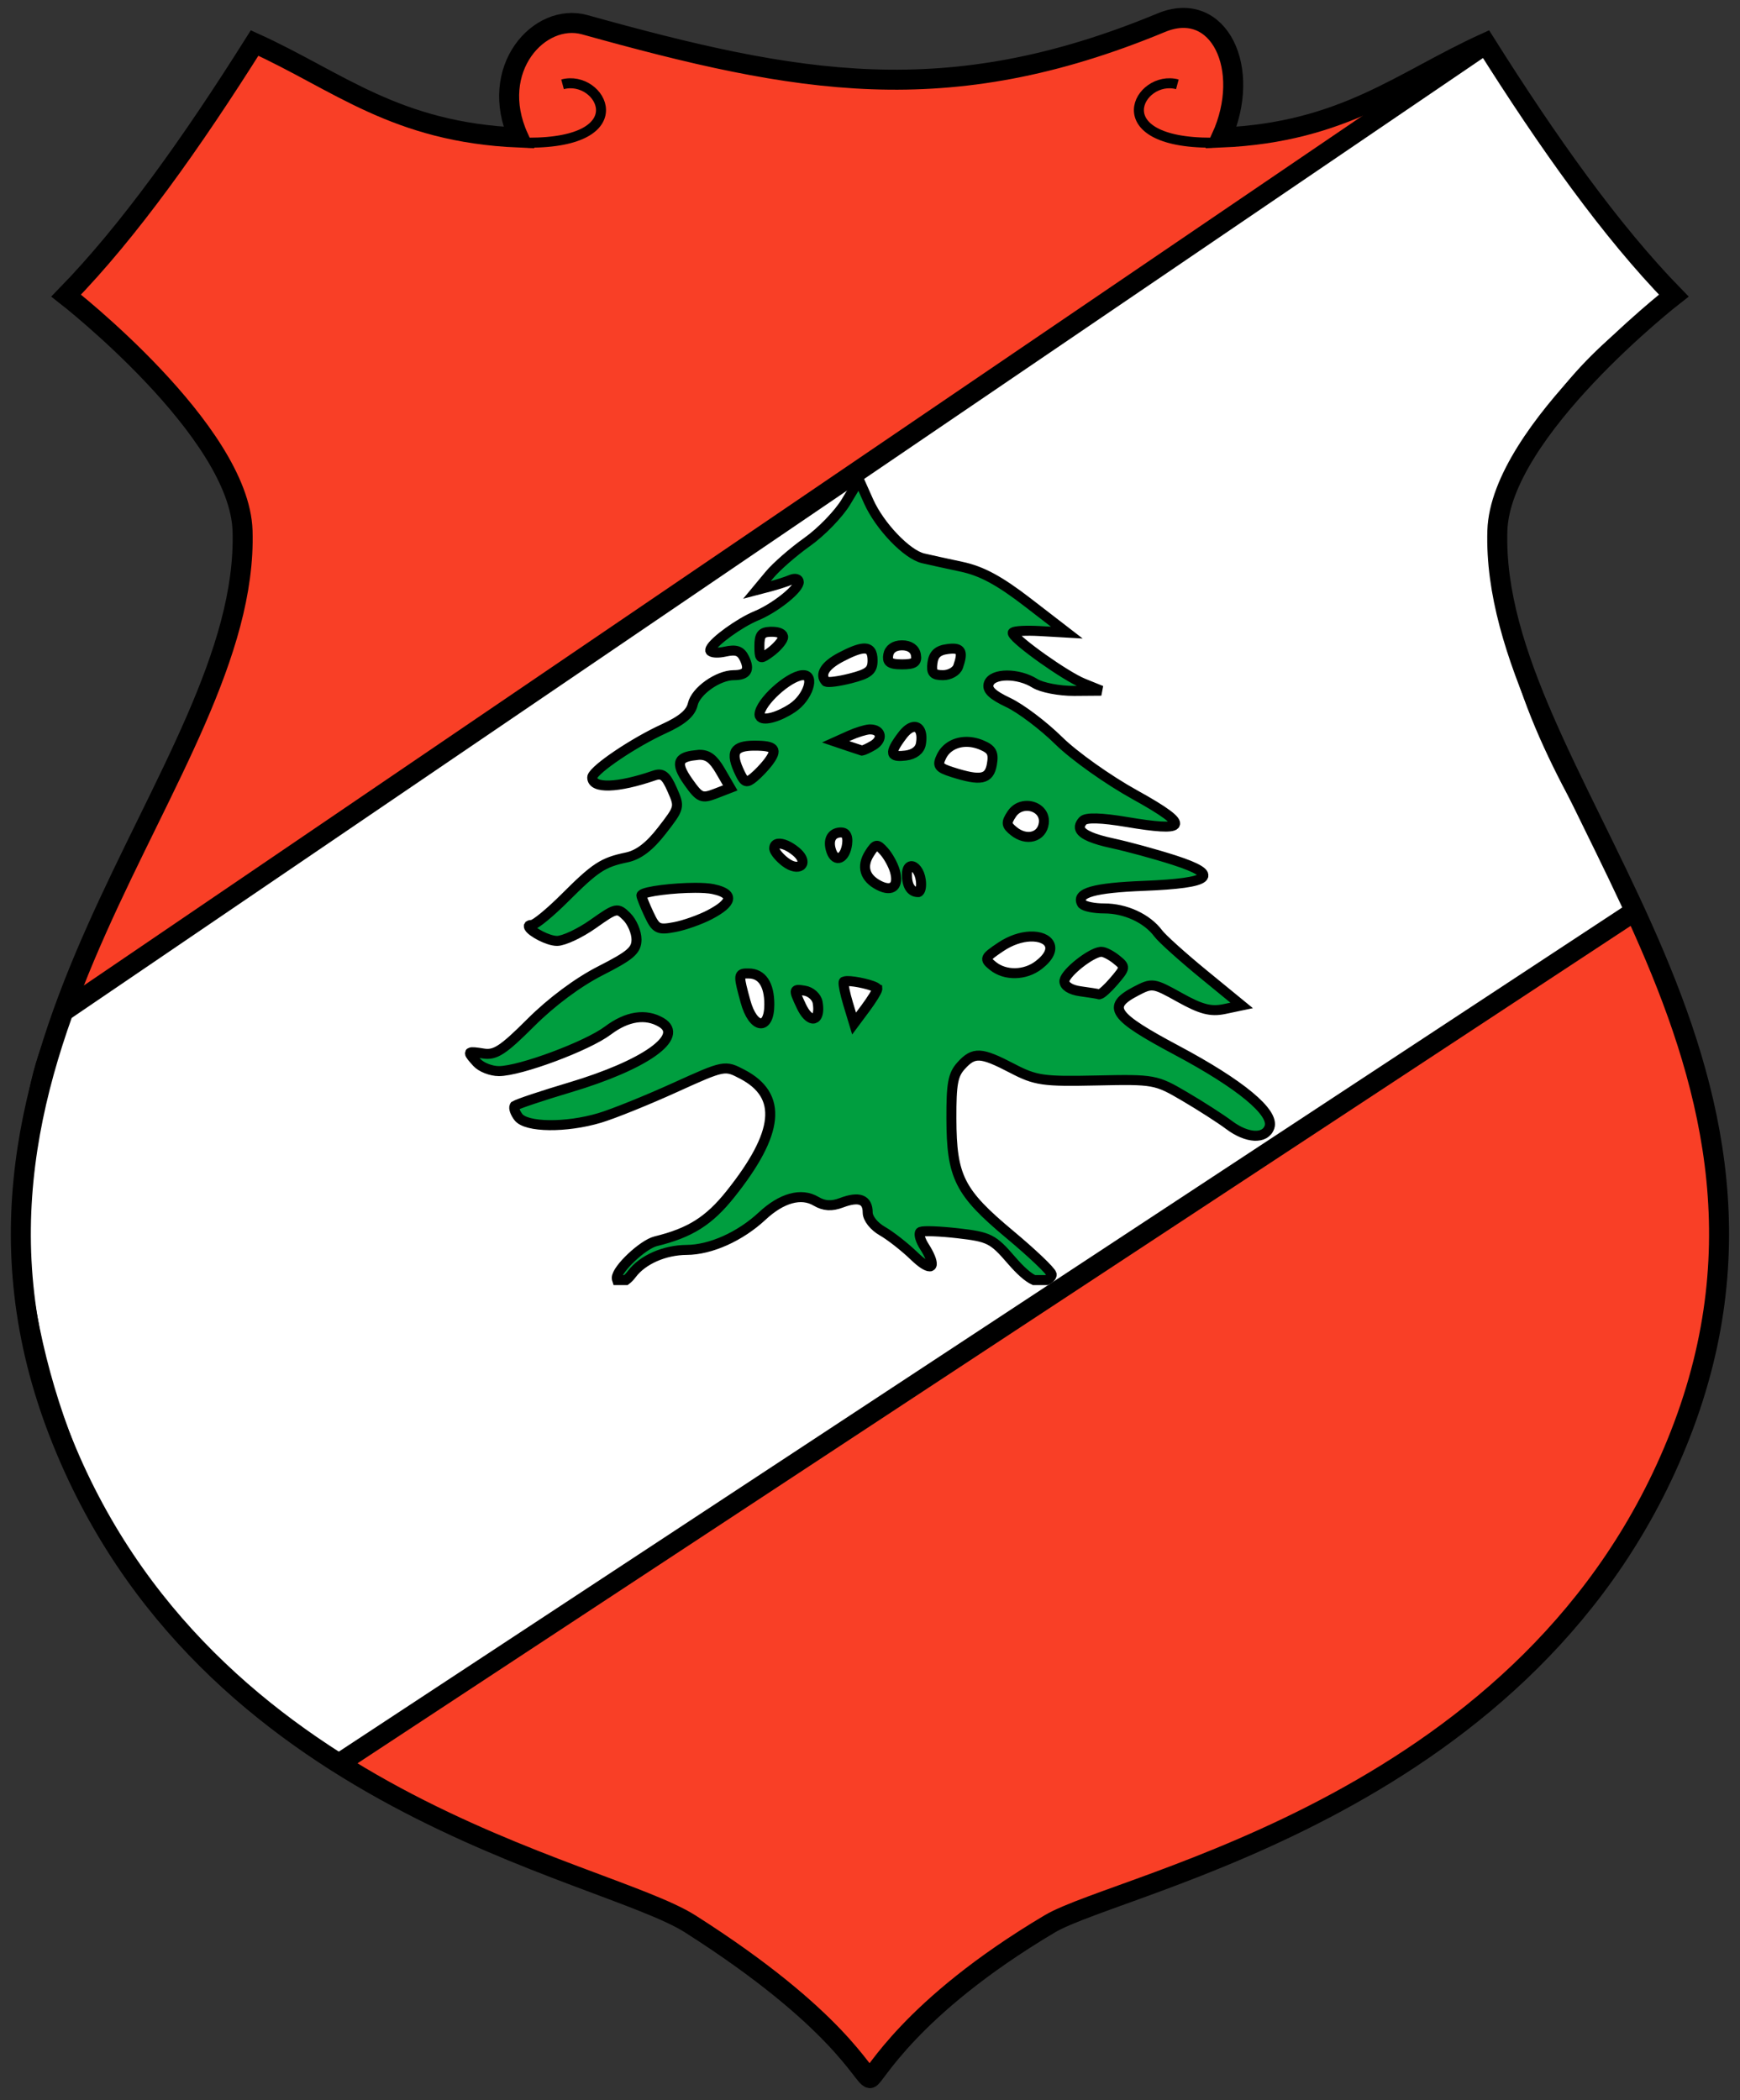 <?xml version="1.0" encoding="UTF-8" standalone="no"?>
<!-- Created with Inkscape (http://www.inkscape.org/) -->
<svg
   xmlns:svg="http://www.w3.org/2000/svg"
   xmlns="http://www.w3.org/2000/svg"
   version="1.0"
   width="174"
   height="210"
   id="svg2">
  <rect width="100%" height="100%" fill="#333333" stroke="none"/>
  <defs
     id="defs5" />
  <path
     d="M 148.248,4.426 L 6.932,100.68 C -0.931,107.004 -2.892,155.079 34.396,176.138 L 163.758,91.27 C 155.624,76.652 135.697,50.094 167.446,29.223 C 161.046,22.199 154.647,14.285 148.248,4.426 z "
     style="fill:#ffffff;fill-opacity:1;fill-rule:evenodd;stroke:#000000;stroke-width:0.5;stroke-linecap:butt;stroke-linejoin:miter;stroke-miterlimit:4;stroke-dasharray:none;stroke-opacity:1"
     id="path7075" />
  <path
     d="M 163.447,91.582 L 34.082,176.664 L 69.906,192.586 L 87.57,207.512 C 90.039,203.149 97.083,197.769 105.482,192.088 C 159.224,171.369 185.892,144.175 163.447,91.582 z "
     style="fill:#f93f26;fill-opacity:1;fill-rule:evenodd;stroke:#f93f26;stroke-width:0.5;stroke-linecap:butt;stroke-linejoin:miter;stroke-miterlimit:4;stroke-dasharray:none;stroke-opacity:1"
     id="path6086" />
  <path
     d="M 25.461,5.101 L 7.072,29.754 C 7.072,29.754 22.51,37.094 24.046,54.81 C 24.905,64.712 6.466,100.882 6.466,100.882 L 142.257,8.536 C 136.439,10.415 133.82,13.167 122.656,13.588 C 123.255,8.742 123.208,4.182 119.019,1.464 C 97.922,11.04 77.138,10.264 56.58,2.07 C 51.325,3.986 51.574,8.904 52.134,13.992 C 39.931,12.684 33.741,8.37 25.461,5.101 z "
     style="fill:#f93f26;fill-opacity:1;fill-rule:evenodd;stroke:#f93f26;stroke-width:0.5;stroke-linecap:butt;stroke-linejoin:miter;stroke-miterlimit:4;stroke-dasharray:none;stroke-opacity:1"
     id="path6084" />
  <path
     d="M 58.469,2.471 C 53.957,1.216 48.739,6.893 51.859,13.754 C 39.551,13.231 33.831,8.104 25.46,4.301 C 19.178,14.274 12.897,23.111 6.615,29.556 C 6.615,29.556 23.949,43.059 24.255,53.077 C 24.999,77.446 -9.205,104.675 5.973,143.456 C 20.446,180.434 60.185,186.749 69.035,192.382 C 83.999,201.908 86.274,207.706 86.996,207.795 C 87.421,207.848 90.823,200.784 104.956,192.382 C 112.086,188.143 153.545,180.434 168.018,143.456 C 183.196,104.675 148.992,77.446 149.736,53.077 C 150.042,43.059 167.376,29.556 167.376,29.556 C 161.094,23.111 154.813,14.274 148.531,4.301 C 140.16,8.104 134.44,13.231 122.132,13.754 C 125.252,6.893 121.892,-0.123 116.128,2.269 C 94.668,11.174 79.727,8.385 58.469,2.471 z "
     style="fill:none;fill-opacity:1;fill-rule:evenodd;stroke:#000000;stroke-width:2;stroke-linecap:butt;stroke-linejoin:miter;stroke-miterlimit:4;stroke-opacity:1"
     id="path2161" />
  <path
     d="M 56.255,8.431 C 60.112,7.398 63.803,14.293 52.806,14.269"
     style="fill:none;fill-opacity:0.75;fill-rule:evenodd;stroke:#000000;stroke-width:1px;stroke-linecap:butt;stroke-linejoin:miter;stroke-opacity:1"
     id="path4103" />
  <path
     d="M 117.736,8.431 C 113.879,7.398 110.188,14.293 121.186,14.269"
     style="fill:none;fill-opacity:0.75;fill-rule:evenodd;stroke:#000000;stroke-width:1px;stroke-linecap:butt;stroke-linejoin:miter;stroke-opacity:1"
     id="path4113" />
  <path
     d="M 33.952,176.301 L 163.411,91.156"
     style="fill:none;fill-opacity:0.75;fill-rule:evenodd;stroke:#000000;stroke-width:2;stroke-linecap:butt;stroke-linejoin:miter;stroke-miterlimit:4;stroke-dasharray:none;stroke-opacity:1"
     id="path4140" />
  <path
     d="M 6.551,100.995 L 148.323,4.576"
     style="fill:none;fill-opacity:0.75;fill-rule:evenodd;stroke:#000000;stroke-width:2;stroke-linecap:butt;stroke-linejoin:miter;stroke-miterlimit:4;stroke-dasharray:none;stroke-opacity:1"
     id="path5111" />
  <path
     d="M 85.909,48 L 84.597,50.186 C 83.875,51.388 82.127,53.192 80.717,54.192 C 79.307,55.192 77.608,56.681 76.932,57.502 L 75.695,58.99 L 77.007,58.647 C 77.726,58.457 78.663,58.152 79.093,57.97 C 79.524,57.788 79.877,57.889 79.877,58.199 C 79.877,58.207 79.878,58.222 79.877,58.23 C 79.875,58.248 79.872,58.274 79.867,58.293 C 79.677,59.064 77.426,60.83 75.639,61.571 C 73.928,62.28 71.393,64.131 71.061,64.87 C 71.053,64.888 71.047,64.916 71.042,64.932 C 71.039,64.941 71.034,64.956 71.032,64.964 C 71.031,64.972 71.033,64.988 71.032,64.995 C 71.032,64.997 71.032,65.003 71.032,65.005 C 71.032,65.007 71.032,65.014 71.032,65.016 C 71.032,65.018 71.032,65.024 71.032,65.026 C 71.033,65.028 71.032,65.035 71.032,65.037 C 71.034,65.044 71.039,65.061 71.042,65.068 C 71.044,65.073 71.048,65.083 71.051,65.089 C 71.052,65.09 71.059,65.097 71.061,65.099 C 71.063,65.102 71.067,65.106 71.07,65.109 C 71.072,65.111 71.078,65.118 71.08,65.12 C 71.086,65.126 71.1,65.135 71.108,65.141 C 71.308,65.28 71.859,65.302 72.495,65.161 C 73.611,64.915 74.071,65.068 74.44,65.828 C 75.004,66.989 74.681,67.513 73.383,67.513 C 71.813,67.513 69.579,69.09 69.277,70.417 C 69.074,71.307 68.218,72.033 66.379,72.873 C 63.377,74.245 59.502,76.865 59.233,77.671 C 59.226,77.693 59.225,77.724 59.224,77.744 C 59.224,78.887 61.753,78.807 65.416,77.546 C 66.237,77.263 66.599,77.551 67.219,78.961 C 67.986,80.707 67.974,80.75 66.19,83.051 C 64.944,84.659 63.849,85.488 62.66,85.736 C 60.29,86.232 59.553,86.714 56.477,89.785 C 55.005,91.255 53.527,92.471 53.192,92.48 C 53.061,92.484 52.973,92.504 52.928,92.543 C 52.926,92.544 52.92,92.552 52.918,92.553 C 52.917,92.555 52.91,92.562 52.909,92.564 C 52.908,92.565 52.9,92.572 52.9,92.574 C 52.899,92.576 52.9,92.583 52.9,92.584 C 52.899,92.586 52.891,92.593 52.89,92.595 C 52.89,92.597 52.89,92.603 52.89,92.605 C 52.89,92.607 52.89,92.614 52.89,92.616 C 52.89,92.617 52.89,92.624 52.89,92.626 C 52.89,92.63 52.89,92.643 52.89,92.647 C 52.89,92.649 52.89,92.655 52.89,92.657 C 52.892,92.666 52.897,92.68 52.9,92.688 C 52.901,92.693 52.907,92.705 52.909,92.709 C 52.911,92.714 52.916,92.725 52.918,92.73 C 53.166,93.185 54.789,94.083 55.703,94.083 C 56.372,94.083 58.001,93.319 59.318,92.387 C 61.63,90.751 61.745,90.726 62.679,91.658 C 63.211,92.189 63.651,93.218 63.651,93.937 C 63.651,95.033 63.062,95.534 60.026,97.08 C 57.78,98.225 55.142,100.191 53.079,102.253 C 50.306,105.023 49.519,105.534 48.34,105.344 C 47.596,105.223 47.18,105.173 47.047,105.25 C 47.043,105.253 47.032,105.257 47.028,105.26 C 47.027,105.262 47.02,105.269 47.019,105.271 C 47.018,105.273 47.011,105.279 47.009,105.281 C 47.005,105.291 47.001,105.311 47,105.323 C 46.999,105.465 47.25,105.754 47.699,106.249 C 48.124,106.718 49.11,107.102 49.888,107.102 C 52.012,107.102 58.723,104.601 60.791,103.044 C 62.71,101.598 64.577,101.319 66.124,102.232 C 68.517,103.644 64.515,106.488 56.977,108.736 C 54.204,109.563 51.802,110.368 51.493,110.568 C 51.489,110.571 51.478,110.576 51.474,110.578 C 51.473,110.58 51.466,110.588 51.465,110.589 C 51.464,110.59 51.456,110.598 51.455,110.599 C 51.454,110.601 51.456,110.608 51.455,110.61 C 51.347,110.788 51.507,111.259 51.833,111.692 C 52.62,112.738 56.581,112.788 59.96,111.786 C 61.313,111.384 64.681,110.022 67.445,108.768 C 72.459,106.493 72.478,106.497 74.232,107.415 C 78.308,109.547 77.932,113.279 73.033,119.414 C 70.9,122.086 69.008,123.278 65.567,124.118 C 64.294,124.429 61.678,126.894 61.678,127.781 C 61.678,127.869 61.695,127.938 61.716,128 L 62.594,128 C 62.786,127.859 62.983,127.656 63.179,127.396 C 64.263,125.956 66.451,124.994 68.663,124.982 C 71.067,124.968 74.012,123.648 76.224,121.589 C 78.167,119.78 80.12,119.241 81.595,120.111 C 82.412,120.594 83.156,120.642 84.143,120.267 C 85.9,119.602 86.768,119.924 86.768,121.235 C 86.768,121.825 87.386,122.616 88.231,123.098 C 89.039,123.559 90.48,124.686 91.431,125.606 C 92.154,126.307 92.682,126.627 92.96,126.626 C 92.97,126.626 92.988,126.628 92.997,126.626 C 93.005,126.625 93.019,126.628 93.026,126.626 C 93.03,126.625 93.04,126.617 93.045,126.616 C 93.049,126.614 93.06,126.607 93.064,126.605 C 93.075,126.6 93.091,126.593 93.101,126.585 C 93.103,126.583 93.109,126.576 93.111,126.574 C 93.112,126.573 93.119,126.565 93.12,126.564 C 93.122,126.562 93.128,126.555 93.13,126.553 C 93.131,126.552 93.138,126.545 93.139,126.543 C 93.143,126.537 93.145,126.528 93.149,126.522 C 93.151,126.518 93.156,126.506 93.158,126.501 C 93.16,126.497 93.166,126.485 93.167,126.481 C 93.17,126.473 93.175,126.457 93.177,126.449 C 93.179,126.439 93.176,126.419 93.177,126.408 C 93.205,126.1 92.966,125.479 92.412,124.607 C 92.087,124.095 91.921,123.584 91.969,123.327 C 91.971,123.315 91.974,123.297 91.978,123.286 C 91.98,123.281 91.986,123.269 91.987,123.265 C 91.988,123.263 91.987,123.256 91.987,123.254 C 91.988,123.252 91.996,123.246 91.997,123.244 C 92.002,123.235 92.009,123.22 92.016,123.213 C 92.017,123.211 92.024,123.204 92.025,123.202 C 92.03,123.198 92.039,123.195 92.044,123.192 C 92.046,123.191 92.052,123.183 92.054,123.181 C 92.057,123.179 92.068,123.173 92.072,123.171 C 92.379,123.052 94.004,123.113 95.782,123.317 C 98.909,123.675 99.289,123.863 101.134,126.002 C 102.046,127.058 102.793,127.721 103.4,128 L 104.655,128 C 104.923,127.879 105.111,127.705 105.155,127.532 C 105.156,127.527 105.164,127.516 105.165,127.511 C 105.166,127.504 105.164,127.487 105.165,127.48 C 105.165,127.475 105.165,127.463 105.165,127.459 C 105.165,127.454 105.165,127.443 105.165,127.438 C 105.165,127.437 105.165,127.429 105.165,127.428 C 105.164,127.425 105.165,127.42 105.165,127.417 C 105.057,127.058 103.205,125.296 100.983,123.442 C 95.933,119.227 95.158,117.686 95.14,111.848 C 95.129,108.357 95.295,107.462 96.112,106.561 C 97.386,105.158 98.085,105.192 101.21,106.821 C 103.569,108.052 104.303,108.155 109.667,108.039 C 115.428,107.914 115.597,107.95 118.493,109.652 C 120.116,110.606 122.099,111.883 122.91,112.493 C 124.702,113.84 126.521,113.935 126.95,112.701 C 127.457,111.245 124.052,108.42 117.653,105.011 C 111.29,101.621 110.623,100.673 113.556,99.13 C 115.224,98.253 115.34,98.27 117.983,99.745 C 120.102,100.926 121.071,101.181 122.429,100.9 L 124.166,100.535 L 120.343,97.403 C 118.241,95.68 116.208,93.853 115.822,93.334 C 114.705,91.832 112.546,90.836 110.422,90.836 C 109.427,90.836 108.497,90.645 108.242,90.409 C 108.234,90.401 108.22,90.386 108.214,90.378 C 108.212,90.376 108.206,90.37 108.204,90.368 C 108.201,90.364 108.197,90.351 108.195,90.347 C 107.597,89.281 109.396,88.775 114.415,88.578 C 121.177,88.311 122.107,87.524 117.445,86.017 C 115.584,85.416 112.794,84.655 111.244,84.321 C 109.353,83.914 108.305,83.47 108.044,82.958 C 108.015,82.899 107.996,82.831 107.987,82.77 C 107.982,82.726 107.982,82.671 107.987,82.625 C 108.01,82.451 108.114,82.267 108.289,82.073 C 108.607,81.723 110.124,81.762 112.707,82.198 C 115.602,82.687 117.187,82.796 117.473,82.458 C 117.772,82.07 116.437,81.102 113.49,79.471 C 110.805,77.986 107.416,75.581 105.873,74.06 C 104.343,72.552 102.071,70.836 100.832,70.251 C 99.197,69.478 98.667,68.953 98.878,68.346 C 99.247,67.287 101.82,67.276 103.484,68.325 C 104.161,68.751 105.933,69.095 107.421,69.085 L 110.13,69.064 L 108.336,68.336 C 106.545,67.609 101.672,64.143 101.295,63.361 C 101.288,63.346 101.279,63.322 101.276,63.309 C 101.275,63.304 101.276,63.293 101.276,63.288 C 101.276,63.287 101.276,63.279 101.276,63.278 C 101.276,63.276 101.275,63.269 101.276,63.267 C 101.276,63.266 101.284,63.258 101.285,63.257 C 101.287,63.254 101.292,63.249 101.295,63.247 C 101.296,63.245 101.302,63.237 101.304,63.236 C 101.503,63.089 102.627,63.026 103.975,63.101 L 106.684,63.257 L 102.786,60.249 C 99.926,58.045 98.163,57.097 96.15,56.669 C 94.642,56.349 92.912,55.968 92.308,55.826 C 90.692,55.447 87.976,52.617 86.871,50.154 L 85.909,48 z M 77.026,63.174 C 77.085,63.172 77.15,63.174 77.215,63.174 C 77.718,63.174 78.083,63.296 78.234,63.486 C 78.238,63.49 78.25,63.502 78.253,63.507 C 78.256,63.511 78.26,63.523 78.263,63.528 C 78.279,63.556 78.293,63.591 78.301,63.621 C 78.302,63.629 78.309,63.645 78.31,63.652 C 78.311,63.663 78.31,63.683 78.31,63.694 C 78.31,63.702 78.311,63.717 78.31,63.725 C 78.309,63.739 78.304,63.763 78.301,63.777 C 78.299,63.786 78.294,63.8 78.291,63.809 C 78.186,64.156 77.62,64.789 77.026,65.224 C 76.572,65.556 76.301,65.737 76.148,65.713 C 76.138,65.711 76.12,65.707 76.111,65.703 C 76.106,65.7 76.096,65.695 76.092,65.692 C 76.083,65.686 76.071,65.669 76.063,65.661 C 75.96,65.535 75.941,65.197 75.941,64.599 C 75.941,63.505 76.142,63.206 77.026,63.174 z M 90.175,64.527 C 90.187,64.526 90.191,64.527 90.203,64.527 C 90.971,64.527 91.486,64.885 91.591,65.484 C 91.721,66.226 91.413,66.431 90.203,66.431 C 89.523,66.431 89.129,66.36 88.939,66.171 C 88.797,66.024 88.77,65.803 88.825,65.484 C 88.928,64.895 89.428,64.537 90.175,64.527 z M 86.324,64.849 C 86.991,64.797 87.258,65.192 87.258,66.036 C 87.258,67.051 86.87,67.368 85.04,67.836 C 83.886,68.131 82.828,68.267 82.605,68.159 C 82.6,68.156 82.59,68.151 82.586,68.148 C 82.585,68.147 82.578,68.139 82.577,68.138 C 81.943,67.44 82.498,66.543 84.077,65.713 C 85.093,65.179 85.822,64.888 86.324,64.849 z M 95.187,64.86 C 96.164,64.827 96.288,65.289 95.81,66.66 C 95.646,67.132 94.966,67.513 94.3,67.513 C 93.325,67.513 93.116,67.278 93.243,66.296 C 93.355,65.422 93.785,65.024 94.753,64.901 C 94.914,64.881 95.058,64.864 95.187,64.86 z M 80.236,67.513 C 80.269,67.511 80.308,67.513 80.339,67.513 C 81.524,67.513 80.785,69.748 79.263,70.771 C 77.908,71.682 76.468,72.073 76.063,71.718 C 76.062,71.716 76.056,71.709 76.054,71.708 C 76.028,71.681 76.004,71.647 75.988,71.614 C 75.986,71.609 75.98,71.598 75.979,71.593 C 75.976,71.586 75.971,71.569 75.969,71.562 C 75.968,71.557 75.961,71.546 75.96,71.541 C 75.958,71.533 75.961,71.518 75.96,71.51 C 75.958,71.496 75.95,71.472 75.95,71.458 C 75.95,71.455 75.95,71.45 75.95,71.447 C 75.983,70.227 78.836,67.634 80.236,67.513 z M 91.364,72.686 C 91.929,72.618 92.287,73.237 92.091,74.372 C 91.983,75.004 91.418,75.44 90.572,75.548 C 89.925,75.63 89.526,75.601 89.373,75.423 C 89.371,75.421 89.365,75.414 89.363,75.413 C 89.357,75.404 89.35,75.391 89.344,75.381 C 89.342,75.377 89.337,75.365 89.335,75.36 C 89.334,75.358 89.326,75.352 89.326,75.35 C 89.321,75.339 89.319,75.32 89.316,75.308 C 89.241,75.005 89.551,74.442 90.241,73.529 C 90.64,73 91.037,72.725 91.364,72.686 z M 86.937,72.936 C 86.965,72.933 86.99,72.936 87.013,72.936 C 88.147,72.936 88.33,73.934 87.306,74.538 C 86.833,74.817 86.374,75.026 86.22,75.048 C 86.215,75.049 86.205,75.059 86.201,75.059 C 86.197,75.058 86.185,75.049 86.182,75.048 C 86.097,75.019 85.471,74.817 84.795,74.59 L 83.568,74.174 L 84.955,73.55 C 85.669,73.231 86.526,72.967 86.937,72.936 z M 96.481,74.184 C 97.016,74.156 97.596,74.26 98.161,74.497 C 99.185,74.926 99.384,75.298 99.19,76.422 C 98.925,77.948 98.092,78.119 95.244,77.213 C 93.845,76.768 93.701,76.554 94.149,75.631 C 94.576,74.751 95.458,74.239 96.481,74.184 z M 75.356,74.559 C 75.388,74.559 75.417,74.559 75.45,74.559 C 77.522,74.559 77.808,74.919 76.8,76.245 C 76.462,76.69 75.819,77.366 75.365,77.744 C 74.67,78.321 74.457,78.259 74.015,77.348 C 73.489,76.264 73.325,75.55 73.581,75.121 C 73.818,74.738 74.4,74.569 75.356,74.559 z M 69.9,75.475 C 70.784,75.451 71.328,75.868 72.033,77.078 L 73.024,78.784 L 71.542,79.357 C 70.189,79.877 69.962,79.779 68.842,78.202 C 68.137,77.208 67.867,76.548 68.059,76.131 C 68.077,76.094 68.1,76.049 68.125,76.016 C 68.131,76.008 68.146,75.993 68.153,75.985 C 68.16,75.977 68.174,75.961 68.182,75.954 C 68.435,75.701 68.944,75.563 69.72,75.496 C 69.782,75.49 69.841,75.477 69.9,75.475 z M 102.541,80.585 C 103.523,80.505 104.525,81.197 104.381,82.312 C 104.199,83.729 102.651,84.139 101.38,83.114 C 100.62,82.502 100.592,82.275 101.181,81.386 C 101.519,80.877 102.026,80.626 102.541,80.585 z M 84.011,83.239 C 84.047,83.236 84.087,83.239 84.125,83.239 C 84.208,83.239 84.285,83.256 84.351,83.28 C 84.393,83.296 84.439,83.317 84.474,83.343 C 84.484,83.35 84.502,83.366 84.512,83.374 C 84.516,83.378 84.526,83.39 84.53,83.395 C 84.535,83.399 84.545,83.411 84.549,83.416 C 84.554,83.42 84.564,83.431 84.568,83.436 C 84.718,83.63 84.77,83.96 84.71,84.415 C 84.515,85.875 83.548,86.303 83.133,85.112 C 82.763,84.048 83.123,83.296 84.011,83.239 z M 77.819,84.363 C 78.235,84.306 78.919,84.583 79.603,85.154 C 80.068,85.542 80.261,85.918 80.254,86.194 C 80.253,86.22 80.249,86.254 80.245,86.278 C 80.242,86.292 80.24,86.316 80.236,86.33 C 80.232,86.341 80.221,86.361 80.217,86.371 C 80.21,86.387 80.197,86.409 80.188,86.423 C 80.185,86.428 80.182,86.439 80.179,86.444 C 80.176,86.449 80.164,86.46 80.16,86.465 C 80.144,86.485 80.123,86.51 80.103,86.527 C 80.099,86.531 80.089,86.545 80.085,86.548 C 79.8,86.768 79.198,86.716 78.508,86.184 C 77.939,85.744 77.466,85.169 77.423,84.873 C 77.422,84.868 77.423,84.856 77.423,84.852 C 77.422,84.847 77.423,84.835 77.423,84.831 C 77.423,84.549 77.57,84.397 77.819,84.363 z M 87.664,84.571 C 87.856,84.554 88.056,84.742 88.391,85.112 C 88.812,85.576 89.306,86.465 89.486,87.089 C 89.918,88.591 89.235,89.218 87.9,88.536 C 86.467,87.804 86.118,86.646 86.947,85.341 C 87.263,84.843 87.46,84.589 87.664,84.571 z M 91.1,86.611 C 91.465,86.561 91.959,87.106 92.082,88.026 C 92.153,88.562 92.079,89.02 91.912,89.16 C 91.91,89.162 91.904,89.17 91.903,89.171 C 91.898,89.174 91.889,89.178 91.884,89.181 C 91.877,89.185 91.862,89.189 91.855,89.192 C 91.854,89.192 91.848,89.201 91.846,89.202 C 91.844,89.203 91.838,89.202 91.836,89.202 C 91.833,89.203 91.821,89.202 91.818,89.202 C 91.816,89.202 91.81,89.202 91.808,89.202 C 91.806,89.202 91.801,89.202 91.799,89.202 C 91.096,89.202 90.694,88.569 90.694,87.443 C 90.694,86.905 90.874,86.642 91.1,86.611 z M 69.522,88.775 C 70.245,88.775 70.879,88.814 71.297,88.9 C 71.986,89.043 72.444,89.24 72.665,89.473 C 72.712,89.523 72.754,89.584 72.779,89.639 C 72.79,89.667 72.801,89.704 72.807,89.733 C 72.818,89.79 72.818,89.859 72.807,89.92 C 72.725,90.342 72.118,90.858 70.995,91.45 C 70.063,91.941 68.485,92.508 67.483,92.699 C 65.819,93.016 65.591,92.898 64.897,91.419 C 64.485,90.542 64.152,89.707 64.142,89.545 C 64.142,89.543 64.142,89.537 64.142,89.535 C 64.142,89.531 64.14,89.518 64.142,89.514 C 64.143,89.512 64.15,89.506 64.151,89.504 C 64.153,89.5 64.158,89.487 64.161,89.483 C 64.162,89.481 64.168,89.475 64.17,89.473 C 64.518,89.113 67.4,88.778 69.522,88.775 z M 102.994,93.646 C 104.932,93.56 105.978,94.871 103.872,96.497 C 102.517,97.544 100.527,97.586 99.293,96.591 C 98.406,95.875 98.451,95.773 100.067,94.687 C 101.09,94 102.129,93.684 102.994,93.646 z M 110.054,95.176 C 110.089,95.172 110.127,95.176 110.158,95.176 C 110.444,95.175 111.105,95.512 111.631,95.935 C 112.566,96.69 112.563,96.74 111.395,98.111 C 110.79,98.82 110.174,99.377 109.96,99.422 C 109.958,99.422 109.952,99.422 109.95,99.422 C 109.949,99.422 109.943,99.422 109.941,99.422 C 109.939,99.422 109.933,99.422 109.932,99.422 C 109.93,99.422 109.923,99.422 109.922,99.422 C 109.766,99.374 108.913,99.24 108.034,99.12 C 107.056,98.986 106.439,98.592 106.439,98.111 C 106.439,98.089 106.444,98.061 106.448,98.038 C 106.604,97.227 109.024,95.302 110.054,95.176 z M 74.553,97.34 C 74.643,97.335 74.75,97.34 74.865,97.34 C 76.197,97.34 76.932,98.437 76.932,100.431 C 76.932,103.111 75.298,102.896 74.544,100.119 C 73.887,97.702 73.821,97.381 74.553,97.34 z M 84.7,98.1 C 85.504,98.075 87.448,98.523 87.702,98.829 C 87.703,98.83 87.71,98.838 87.712,98.839 C 87.712,98.841 87.72,98.848 87.721,98.849 C 87.722,98.851 87.72,98.858 87.721,98.86 C 87.722,98.861 87.73,98.869 87.73,98.87 C 87.731,98.872 87.73,98.879 87.73,98.881 C 87.731,98.882 87.73,98.89 87.73,98.891 C 87.73,98.893 87.731,98.9 87.73,98.902 C 87.705,99.109 87.185,99.953 86.56,100.796 L 85.408,102.346 L 84.804,100.348 C 84.506,99.352 84.322,98.454 84.361,98.225 C 84.361,98.223 84.36,98.216 84.361,98.215 C 84.361,98.211 84.369,98.207 84.37,98.204 C 84.371,98.203 84.369,98.195 84.37,98.194 C 84.371,98.192 84.378,98.185 84.379,98.183 C 84.382,98.181 84.386,98.175 84.389,98.173 C 84.39,98.172 84.397,98.164 84.398,98.163 C 84.4,98.162 84.406,98.164 84.408,98.163 C 84.41,98.162 84.415,98.153 84.417,98.152 C 84.421,98.15 84.432,98.144 84.436,98.142 C 84.496,98.119 84.588,98.104 84.7,98.1 z M 79.764,98.985 C 79.909,98.97 80.137,99.008 80.453,99.058 C 81.085,99.157 81.668,99.683 81.765,100.244 C 81.883,100.926 81.817,101.401 81.651,101.649 C 81.638,101.668 81.619,101.695 81.604,101.711 C 81.588,101.729 81.566,101.749 81.548,101.763 C 81.541,101.769 81.526,101.78 81.519,101.784 C 81.486,101.806 81.443,101.826 81.406,101.836 C 81.39,101.84 81.366,101.845 81.349,101.847 C 81.322,101.849 81.284,101.85 81.255,101.847 C 80.927,101.805 80.502,101.398 80.132,100.608 C 79.705,99.698 79.509,99.267 79.584,99.089 C 79.59,99.076 79.603,99.057 79.613,99.047 C 79.646,99.015 79.695,98.992 79.764,98.985 z "
     style="fill:#009e3f;fill-opacity:1;stroke:#000000;stroke-opacity:1"
     id="path2175" />
</svg>
